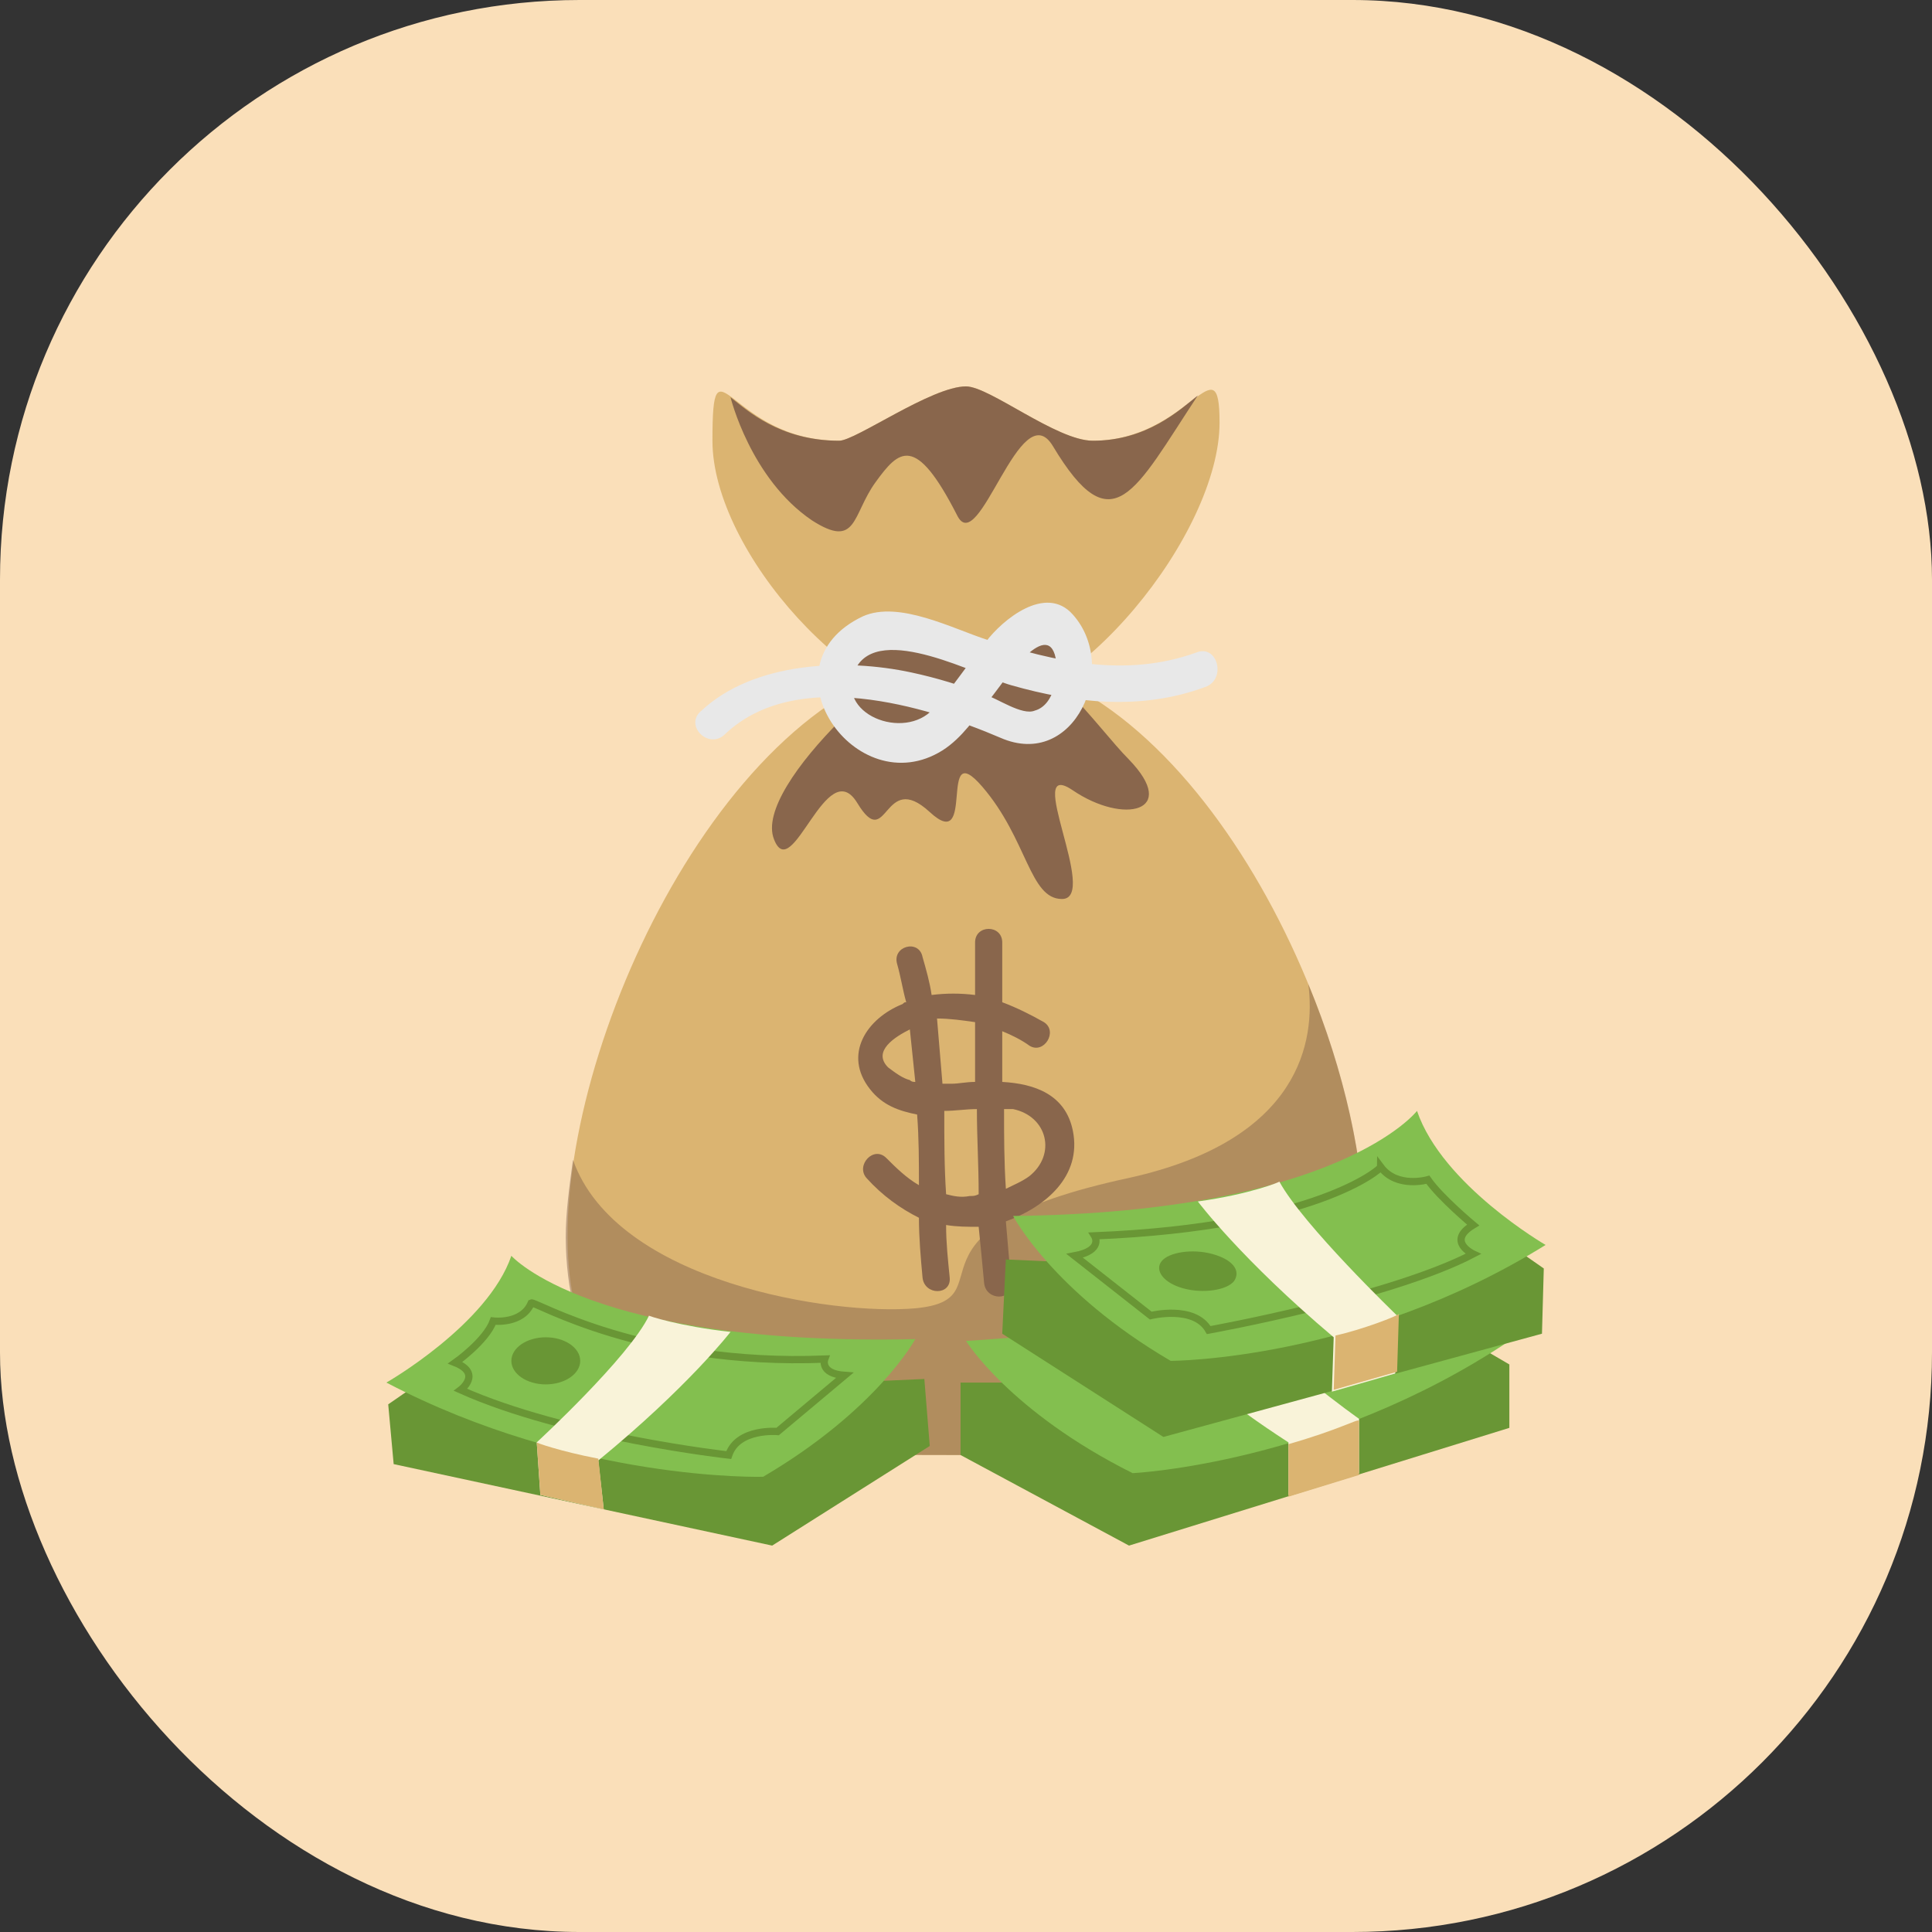<svg width="50" height="50" viewBox="0 0 50 50" fill="none" xmlns="http://www.w3.org/2000/svg">
<rect x="0" y="0" width="50" height="50" fill="#333333" stroke="none"/>
<rect width="50" height="50" rx="15" fill="#FADFB9"/>
<g clip-path="url(#clip0_119_9790)">
<path d="M35.312 31.984C35.312 37.656 30.719 37.656 25 37.656C19.281 37.656 14.688 37.656 14.688 31.984C14.688 26.312 19.328 17.031 25 17.031C30.672 17.031 35.312 26.266 35.312 31.984Z" fill="#DBB471"/>
<path opacity="0.5" d="M35.312 31.984C35.312 30.062 34.797 27.719 33.859 25.469C34.047 26.922 33.672 29.5 29.219 30.484C22.891 31.844 26.172 33.625 23.688 33.859C21.578 34.047 15.953 33.203 14.828 30.016C14.734 30.719 14.641 31.375 14.641 32.031C14.688 37.656 19.328 37.656 25 37.656C30.672 37.656 35.312 37.656 35.312 31.984Z" fill="#89664C"/>
<path d="M27.766 29.266C27.578 28.328 26.782 28.047 25.938 28V26.688C26.172 26.781 26.453 26.922 26.641 27.062C27.016 27.297 27.391 26.688 27.016 26.453C26.688 26.266 26.313 26.078 25.938 25.938V24.391C25.938 23.922 25.235 23.922 25.235 24.391V25.75C24.86 25.703 24.485 25.703 24.11 25.75C24.063 25.422 23.969 25.094 23.875 24.766C23.782 24.297 23.078 24.484 23.219 24.953C23.313 25.281 23.36 25.609 23.453 25.938C23.407 25.938 23.407 25.938 23.36 25.984C22.422 26.359 21.813 27.297 22.516 28.188C22.844 28.609 23.266 28.75 23.735 28.844C23.782 29.453 23.782 30.062 23.782 30.672C23.453 30.484 23.172 30.203 22.938 29.969C22.61 29.641 22.141 30.156 22.422 30.484C22.844 30.953 23.313 31.281 23.782 31.516C23.782 32.031 23.828 32.547 23.875 33.062C23.922 33.531 24.625 33.531 24.578 33.062C24.532 32.594 24.485 32.172 24.485 31.703C24.766 31.75 25.047 31.75 25.328 31.75C25.375 32.219 25.422 32.688 25.469 33.203C25.516 33.672 26.219 33.672 26.172 33.203C26.125 32.688 26.078 32.172 26.032 31.609C27.063 31.234 28 30.438 27.766 29.266ZM25.235 26.453V28C25 28 24.813 28.047 24.625 28.047H24.391L24.25 26.359C24.578 26.359 24.907 26.406 25.235 26.453ZM23.547 27.953C23.36 27.906 23.172 27.766 22.985 27.625C22.563 27.203 23.172 26.828 23.547 26.641C23.594 27.109 23.641 27.531 23.688 28C23.641 28 23.594 28 23.547 27.953ZM25.094 30.953C24.86 31 24.672 30.953 24.485 30.906C24.438 30.203 24.438 29.5 24.438 28.75C24.719 28.75 25 28.703 25.282 28.703C25.282 29.453 25.328 30.156 25.328 30.906C25.235 30.953 25.188 30.953 25.094 30.953ZM26.641 30.438C26.453 30.578 26.219 30.672 26.032 30.766C25.985 30.062 25.985 29.406 25.985 28.703H26.219C27.11 28.891 27.344 29.875 26.641 30.438Z" fill="#89664C"/>
<path d="M25.938 35.781H24.859V37.656L29.219 40L39.062 36.953V35.312L35.453 33.203L25.938 35.781Z" fill="#699635"/>
<path d="M25 34.703C25 34.703 26.125 36.531 29.312 38.125C29.312 38.125 34.281 37.891 39.062 34.703C39.062 34.703 36.297 33.344 35.5 31.562C35.5 31.562 33.625 34.188 25 34.703Z" fill="#83BF4F"/>
<path d="M22.891 35.734L23.922 35.688L24.062 37.422L19.984 40L10.188 37.891L10.047 36.344L13.375 34.047L22.891 35.734Z" fill="#699635"/>
<path d="M23.688 34.656C23.688 34.656 22.703 36.484 19.75 38.219C19.75 38.219 14.922 38.359 10 35.781C10 35.781 12.625 34.281 13.234 32.5C13.234 32.5 15.297 34.844 23.688 34.656Z" fill="#83BF4F"/>
<path d="M21.344 35.173C21.344 35.173 21.203 35.548 21.859 35.595L20.125 37.048C20.125 37.048 19.094 36.954 18.859 37.657C18.859 37.657 14.641 37.188 11.922 35.97C11.922 35.97 12.484 35.548 11.781 35.267C11.781 35.267 12.578 34.704 12.766 34.188C12.766 34.188 13.516 34.282 13.75 33.72C13.844 33.673 16.656 35.36 21.344 35.173Z" stroke="#699635" stroke-width="0.188" stroke-miterlimit="10"/>
<path d="M14.125 35.828C14.617 35.828 15.016 35.555 15.016 35.219C15.016 34.882 14.617 34.609 14.125 34.609C13.633 34.609 13.234 34.882 13.234 35.219C13.234 35.555 13.633 35.828 14.125 35.828Z" fill="#699635"/>
<path d="M18.906 34.469C18.906 34.469 17.828 35.875 15.484 37.797L15.625 39.062L13.984 38.688L13.891 37.328C13.891 37.328 16.281 35.125 16.797 34.047C16.75 34.047 17.594 34.328 18.906 34.469ZM29.734 34.141C29.734 34.141 30.156 35.266 33.344 37.328V38.688L35.172 38.125V36.719C35.172 36.719 32.969 35.172 31.656 33.625L29.734 34.141Z" fill="#F9F3D9"/>
<path d="M27.062 32.641L26.031 32.594L25.938 34.516L30.109 37.188L39.906 34.516L39.953 32.828L36.531 30.438L27.062 32.641Z" fill="#699635"/>
<path d="M26.219 31.469C26.219 31.469 27.25 33.438 30.297 35.219C30.297 35.219 35.172 35.219 40 32.219C40 32.219 37.328 30.672 36.672 28.75C36.672 28.75 34.656 31.375 26.219 31.469Z" fill="#83BF4F"/>
<path d="M28.328 31.984C28.328 31.984 28.562 32.359 27.812 32.5L29.781 34.047C29.781 34.047 30.906 33.766 31.281 34.422C31.281 34.422 35.969 33.578 38.125 32.453C38.125 32.453 37.422 32.125 38.125 31.703C38.125 31.703 37.281 31 36.953 30.531C36.953 30.531 36.156 30.766 35.734 30.203C35.734 30.25 34.047 31.75 28.328 31.984Z" stroke="#699635" stroke-width="0.188" stroke-miterlimit="10"/>
<path d="M31.937 33.156C31.75 33.39 31.14 33.484 30.625 33.343C30.109 33.203 29.875 32.875 30.062 32.64C30.25 32.406 30.859 32.312 31.375 32.453C31.89 32.593 32.125 32.875 31.937 33.156Z" fill="#699635"/>
<path d="M31 31.094C31 31.094 32.125 32.594 34.516 34.609L34.469 36.016L36.109 35.547L36.156 34.047C36.156 34.047 33.719 31.703 33.109 30.578C33.156 30.578 32.359 30.906 31 31.094Z" fill="#F9F3D9"/>
<path d="M31.562 10.938C31.562 13.797 27.859 18.438 25 18.438C22.141 18.438 18.438 14.266 18.438 11.406C18.438 8.547 18.859 11.406 21.719 11.406C22.141 11.406 24.109 10 25 10C25.609 10 27.344 11.406 28.281 11.406C30.766 11.406 31.562 8.781 31.562 10.938Z" fill="#DBB471"/>
<path d="M24.156 16.235C23.875 16.423 22.515 16.282 22.093 16.61C21.531 17.032 22.328 18.016 21.765 18.626C20.64 19.751 19.75 21.016 20.031 21.72C20.5 22.938 21.39 19.47 22.187 20.782C22.984 22.095 22.843 19.891 24.062 21.016C25.281 22.141 24.25 19.001 25.422 20.36C26.593 21.72 26.64 23.266 27.484 23.266C28.468 23.266 26.453 19.563 27.765 20.454C29.078 21.345 30.531 21.016 29.218 19.657C28.797 19.235 28.234 18.485 27.578 17.829C27.343 17.595 27.531 16.376 27.297 16.188C27.015 15.954 26.312 16.704 26.031 16.563C25.468 16.282 25.656 16.798 24.812 16.938C24.25 17.126 24.718 15.86 24.156 16.235Z" fill="#89664C"/>
<path d="M18.765 18.999C20.594 17.265 23.922 18.249 25.89 19.093C27.812 19.937 28.984 17.265 27.765 15.905C27.062 15.109 25.937 16.046 25.515 16.609C25.047 17.171 24.672 17.78 24.156 18.343C23.406 19.187 21.578 18.484 22.14 17.312C22.75 16.093 25.328 17.499 26.172 17.734C27.812 18.202 29.547 18.39 31.187 17.78C31.75 17.593 31.515 16.655 30.953 16.89C29.125 17.546 27.297 17.124 25.562 16.562C24.672 16.28 23.265 15.53 22.328 15.952C19.656 17.218 22.14 20.827 24.39 19.421C24.906 19.093 25.234 18.577 25.609 18.109C25.844 17.827 27.015 16.046 27.297 16.937C27.437 17.405 27.297 18.249 26.781 18.39C26.453 18.53 25.797 18.062 25.469 17.968C24.859 17.734 24.25 17.546 23.594 17.405C21.859 17.03 19.515 17.124 18.156 18.39C17.687 18.765 18.344 19.421 18.765 18.999Z" fill="#E8E8E8"/>
<path d="M31 10.234C30.531 10.609 29.688 11.406 28.281 11.406C27.344 11.406 25.609 10 25 10C24.109 10 22.141 11.406 21.719 11.406C20.172 11.406 19.328 10.609 18.906 10.281C18.906 10.281 19.422 12.391 21.016 13.469C22.188 14.219 22.047 13.328 22.656 12.484C23.266 11.641 23.688 11.219 24.766 13.328C25.328 14.5 26.406 10.141 27.25 11.547C28.797 14.125 29.359 12.719 31 10.234Z" fill="#89664C"/>
<path d="M34.563 34.562L34.516 35.969L36.157 35.5L36.203 34C36.203 34.047 35.219 34.422 34.563 34.562ZM33.344 37.375V38.734L35.172 38.172V36.766C35.125 36.719 34.657 37 33.344 37.375ZM15.485 37.75L15.625 39.062L13.985 38.688L13.891 37.328C13.844 37.328 14.5 37.562 15.485 37.75Z" fill="#DBB471"/>
</g>
<defs>
<clipPath id="clip0_119_9790">
<rect width="30" height="30" fill="white" transform="translate(10 10)"/>
</clipPath>
</defs>
</svg>
